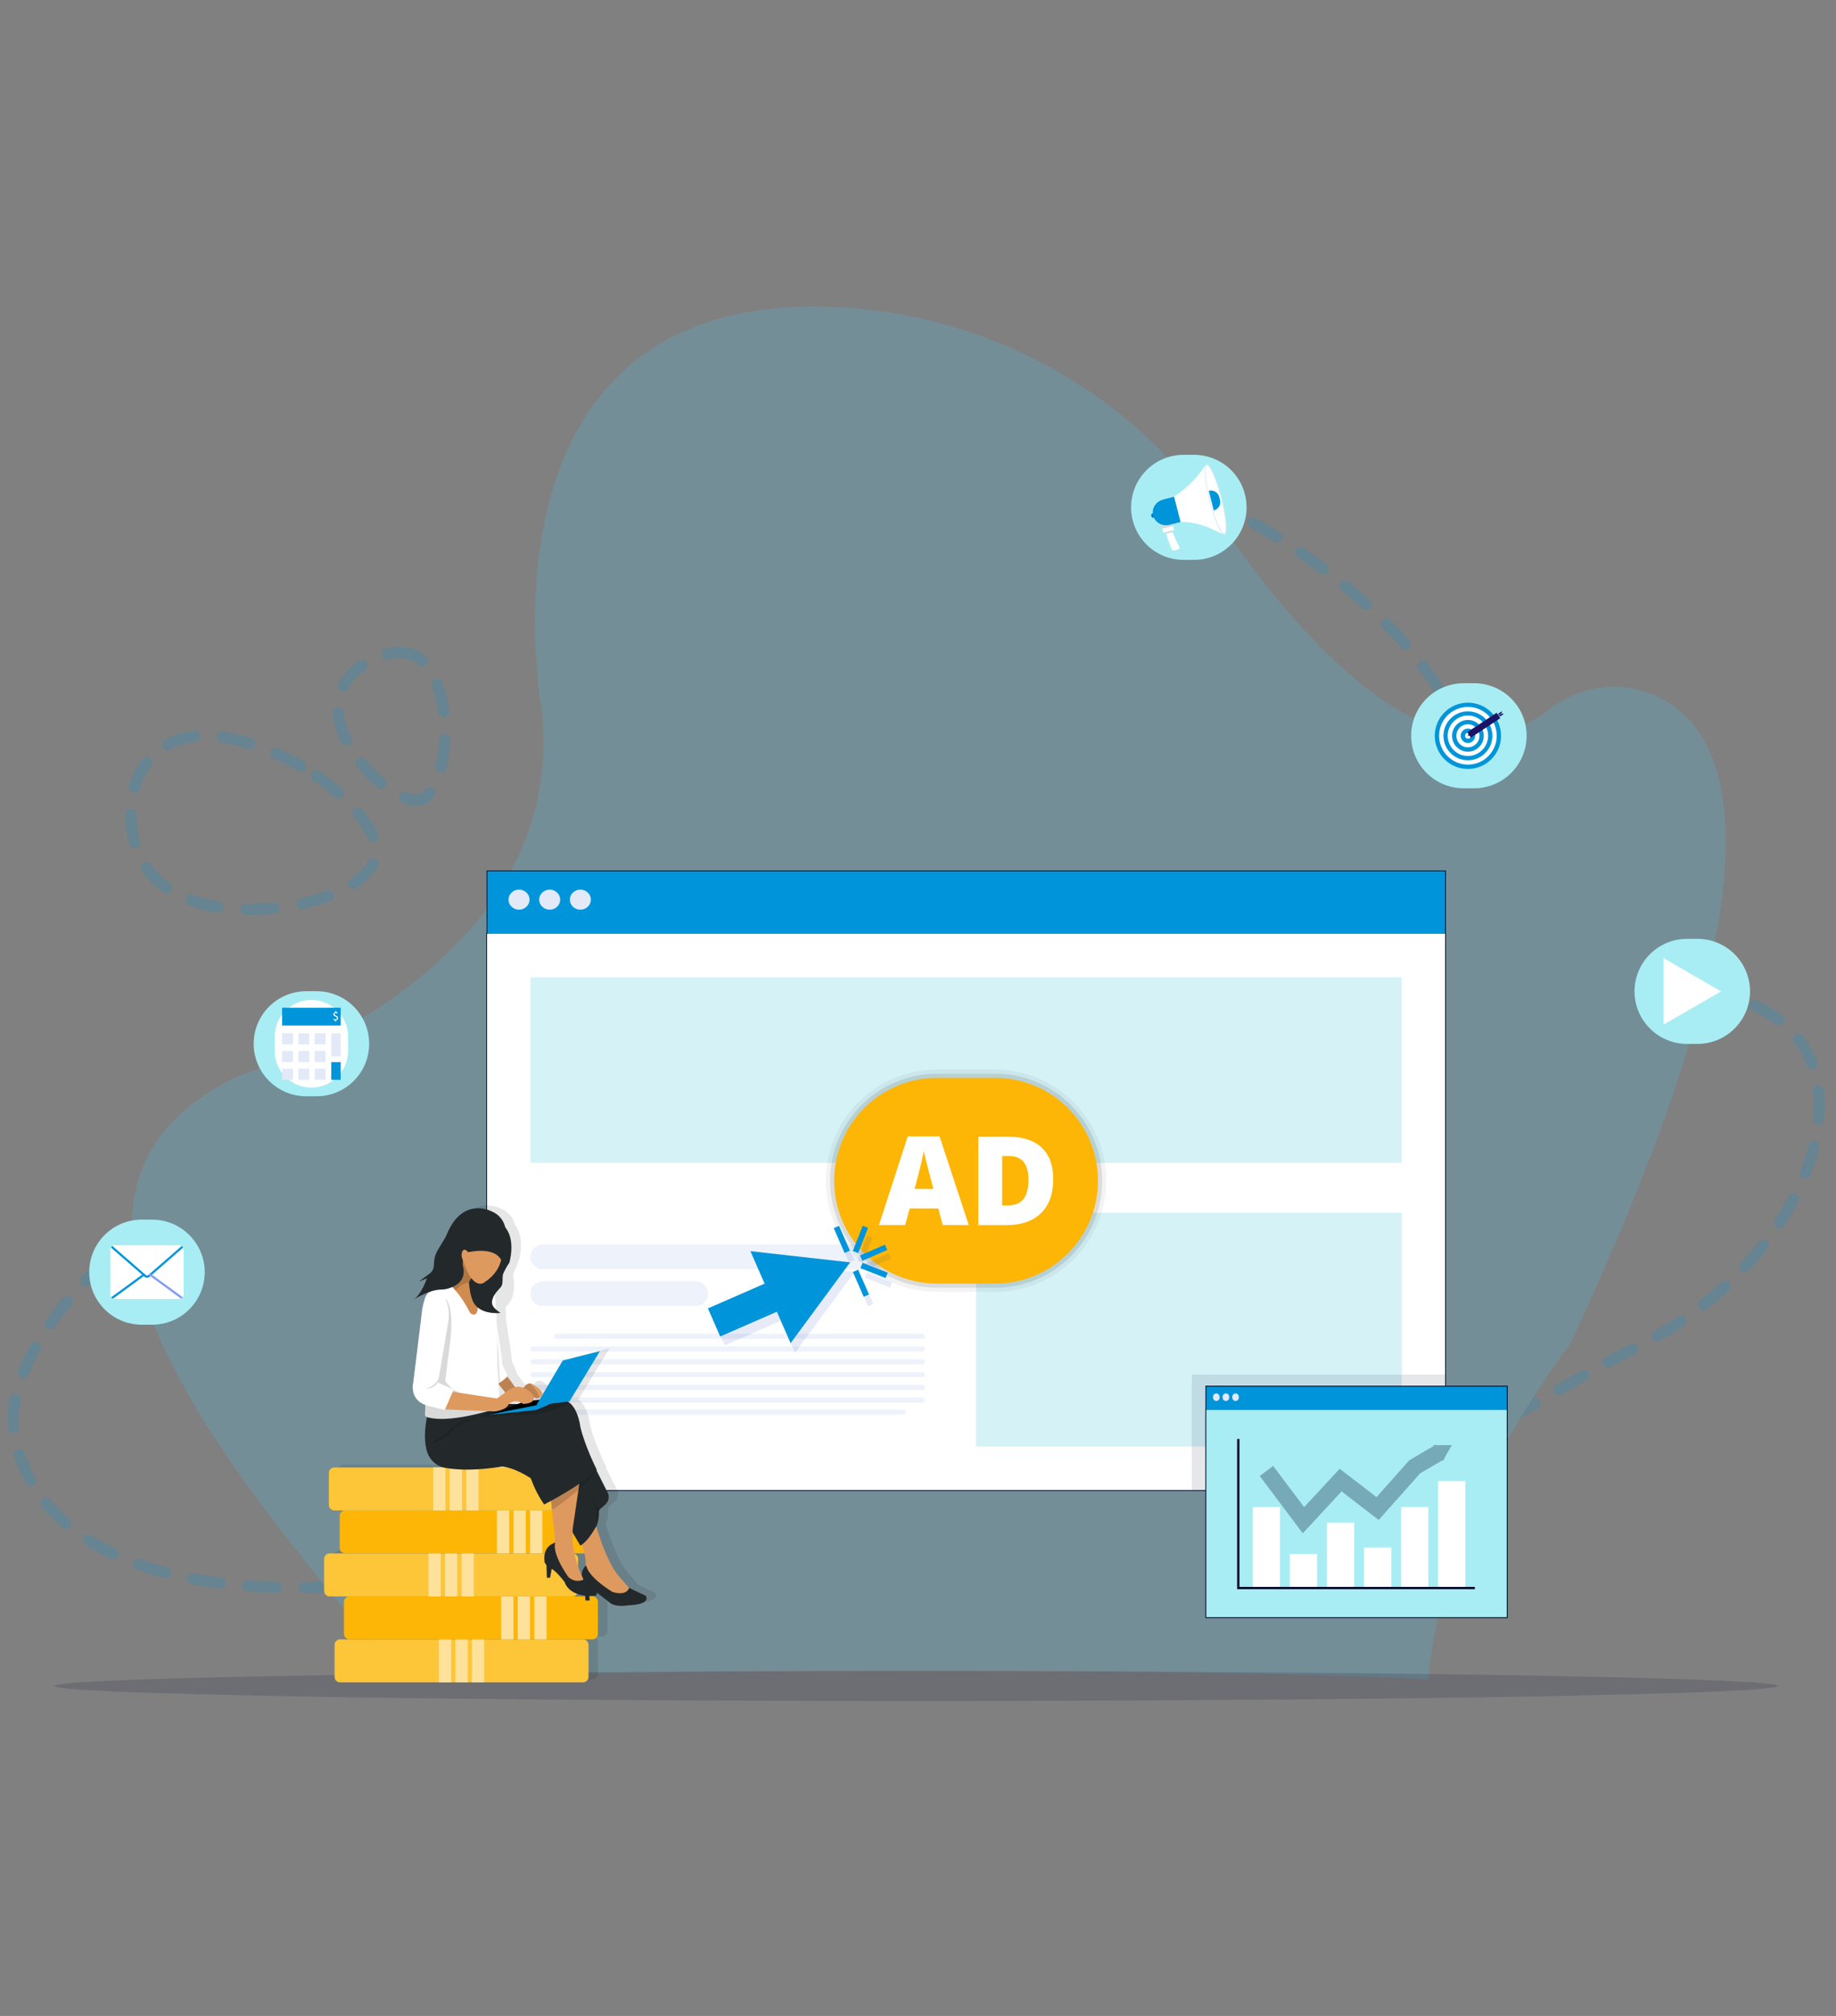<?xml version="1.0" encoding="utf-8"?>
<!-- Generator: Adobe Illustrator 26.4.1, SVG Export Plug-In . SVG Version: 6.00 Build 0)  -->
<svg version="1.1" xmlns="http://www.w3.org/2000/svg" xmlns:xlink="http://www.w3.org/1999/xlink" x="0px" y="0px"
	 viewBox="0 0 328 360" style="enable-background:new 0 0 328 360;" xml:space="preserve">
<rect x="0" y="0" width="328" height="360" fill="#808080" stroke="none"/>
<style type="text/css">
	.st0{opacity:0.2;}
	.st1{fill:none;stroke:#0095DA;stroke-width:2;stroke-linecap:round;stroke-miterlimit:10;stroke-dasharray:5,5,5,5,5,5;}
	.st2{fill:#46C8F5;}
	.st3{opacity:0.15;fill:#040C2B;}
	.st4{fill:#A8EDF4;}
	.st5{fill:#FFFFFF;}
	.st6{fill:#0095DA;}
	.st7{fill:#E3E9F7;}
	.st8{fill:#C5D9F6;}
	.st9{opacity:0.15;}
	.st10{fill:#829CF8;}
	.st11{fill:none;stroke:#1B1464;stroke-width:1.167;stroke-miterlimit:10;}
	.st12{fill:#1B1464;}
	.st13{fill:#040C2B;}
	.st14{fill:#D5F2F7;}
	.st15{fill:#EEF2FA;}
	.st16{opacity:0.05;}
	.st17{opacity:0.1;}
	.st18{fill:#FDB606;}
	.st19{fill:#0F31AC;}
	.st20{fill:#FDC538;}
	.st21{fill:#FEE29B;}
	.st22{fill:#DE995F;}
	.st23{fill:#23292A;}
	.st24{opacity:0.15;fill:#23292A;}
	.st25{fill:#758CFA;}
	.st26{fill:#D18B4F;}
	.st27{opacity:0.1;fill:#040C2B;}
	.st28{fill:none;stroke:#040C2B;stroke-width:0.414;stroke-miterlimit:10;}
	.st29{opacity:0.3;}
	.st30{fill:none;stroke:#040C2B;stroke-width:3;stroke-miterlimit:10;}
	.st31{fill:none;stroke:#0095DA;stroke-width:7;stroke-miterlimit:10;}
	.st32{fill:url(#SVGID_1_);}
</style>
<g id="Background">
	<g class="st0">
		<g>
			<path class="st1" d="M74.12,117.1c-4.07-1.91-10.81,1.2-12.95,5.75c-4.1,8.7,9.16,21.29,13.98,19.94
				C80.53,141.28,81.6,120.62,74.12,117.1z"/>
			<path class="st1" d="M53.75,136.8c-1.45-0.84-16.85-9.74-25.56-2.7c-6.12,4.95-6.18,15.52-1.58,21.47
				c9.1,11.77,37.33,6.49,40.26-1.93C68.85,147.97,59.59,140.18,53.75,136.8z"/>
			<path class="st1" d="M73.56,282.17c37.47-9.3,80.04-18.77,146.15-17.15c36.97,0.9,45.35-10.57,73.37-24.84
				c24.97-12.71,37.24-38,29.71-52.32c-7.61-14.47-30.77-8.71-49.74-30.24c-8.64-9.81-7.12-16.68-12.11-27.56
				c-15.8-34.44-75-61.35-104.2-47.11c-38.57,18.82-5.6,100.13-48.71,122.34c-27.27,14.05-47.88-12.92-74.81,7.67
				c-13.34,10.2-29.66,24.51-30.92,40.05C2.29,253.02,0.52,291.01,73.56,282.17z"/>
		</g>
		<path class="st2" d="M280.56,239.86c0,0-6.79,9-13.58,21.34c-6.12,11.13-10.77,26.14-11.8,38.66c-2.88-0.14-6.05-0.26-9.47-0.39
			c-20.27-0.72-49.54-1.17-82.08-1.17c-37,0-69.76,0.58-89.88,1.48c-0.69,0.03-1.37,0.06-2.03,0.09
			C46.59,268.74-4,214.48,42.56,192.16c0,0,3.41-1.04,8.53-3.27c16.19-7.06,49.45-26.07,45.75-61.92c0,0-1.26-6.69-1.26-15.99
			c0-21.76,6.89-57.83,52.88-56.18c27.85,1,53.5,15.17,69.01,37.86c15.21,22.25,39.53,49.63,59.34,34
			c4.57-3.61,10.62-4.95,16.26-3.36C307.32,127.3,323.52,148.03,280.56,239.86z"/>
	</g>
	<path class="st3" d="M317.55,301.08c0,1.47-68.91,2.67-153.91,2.67c-47.96,0-90.8-0.38-119.03-0.98
		c-6.5-0.14-12.23-0.29-17.06-0.44c-3.18-0.1-5.98-0.21-8.36-0.32c-6.12-0.29-9.46-0.6-9.46-0.92c0-0.41,5.42-0.8,15.11-1.15
		c3.97-0.14,8.64-0.28,13.96-0.41c27.95-0.67,73.46-1.11,124.85-1.11c45.2,0,85.85,0.34,114.01,0.88
		C302.44,299.76,317.55,300.39,317.55,301.08z"/>
</g>
<g id="Design">
	<g>
		<g>
			<path class="st4" d="M56.57,195.77H54.7c-5.18,0-9.38-4.2-9.38-9.38v0c0-5.18,4.2-9.38,9.38-9.38h1.87c5.18,0,9.38,4.2,9.38,9.38
				v0C65.95,191.57,61.75,195.77,56.57,195.77z"/>
			<g>
				<g>
					<path class="st5" d="M55.63,194.22L55.63,194.22c-3.62,0-6.55-2.93-6.55-6.55l0-2.55c0-3.62,2.93-6.55,6.55-6.55h0
						c3.62,0,6.55,2.93,6.55,6.55v2.55C62.18,191.29,59.25,194.22,55.63,194.22z"/>
					<rect x="50.4" y="179.96" class="st6" width="10.46" height="3.17"/>
					<rect x="56.22" y="187.67" class="st7" width="1.95" height="1.99"/>
					<rect x="53.31" y="187.67" class="st7" width="1.95" height="1.99"/>
					<rect x="50.4" y="187.67" class="st7" width="1.95" height="1.99"/>
					<rect x="56.22" y="184.51" class="st7" width="1.95" height="1.99"/>
					<rect x="53.31" y="184.51" class="st7" width="1.95" height="1.99"/>
					<rect x="50.4" y="184.51" class="st7" width="1.95" height="1.99"/>
					<rect x="56.22" y="190.84" class="st7" width="1.95" height="1.99"/>
					<rect x="53.31" y="190.84" class="st7" width="1.95" height="1.99"/>
					<rect x="50.4" y="190.84" class="st7" width="1.95" height="1.99"/>
					<rect x="59.18" y="184.51" class="st7" width="1.68" height="4.16"/>
					<rect x="59.18" y="189.67" class="st6" width="1.68" height="3.16"/>
					<g>
						<path class="st5" d="M59.89,182.45v-0.24c-0.13,0-0.27-0.04-0.35-0.1l0.06-0.16c0.08,0.06,0.2,0.1,0.33,0.1
							c0.16,0,0.27-0.1,0.27-0.23c0-0.13-0.09-0.21-0.26-0.28c-0.23-0.09-0.38-0.2-0.38-0.4c0-0.19,0.14-0.34,0.35-0.38v-0.24h0.14
							v0.23c0.14,0,0.23,0.04,0.3,0.08l-0.06,0.15c-0.05-0.03-0.14-0.08-0.29-0.08c-0.18,0-0.24,0.11-0.24,0.2
							c0,0.12,0.08,0.18,0.28,0.27c0.24,0.1,0.36,0.22,0.36,0.43c0,0.18-0.13,0.36-0.36,0.4v0.24H59.89z"/>
					</g>
				</g>
			</g>
		</g>
		<g>
			<path class="st4" d="M213.32,99.98h-1.87c-5.18,0-9.38-4.2-9.38-9.38v0c0-5.18,4.2-9.38,9.38-9.38h1.87
				c5.18,0,9.38,4.2,9.38,9.38v0C222.69,95.79,218.5,99.98,213.32,99.98z"/>
			<g>
				<path class="st7" d="M215.56,82.92c-0.6,0.15-0.37,3.09,0.52,6.56c0.89,3.47,2.1,6.15,2.7,6s0.37-3.09-0.52-6.56
					C217.37,85.46,216.16,82.77,215.56,82.92z M218.73,95.29c-0.17,0.04-0.54-0.34-1.08-1.53c-0.5-1.12-1.01-2.65-1.44-4.31
					c-0.43-1.66-0.71-3.25-0.81-4.47c-0.1-1.3,0.04-1.81,0.21-1.86s0.54,0.34,1.08,1.53c0.5,1.12,1.01,2.65,1.44,4.31
					c0.43,1.66,0.71,3.25,0.81,4.47C219.04,94.73,218.9,95.24,218.73,95.29z"/>
				<path class="st5" d="M218.73,95.29c-0.17,0.04-0.54-0.34-1.08-1.53c-0.5-1.12-1.01-2.65-1.44-4.31
					c-0.43-1.66-0.71-3.25-0.81-4.47c-0.1-1.3,0.04-1.81,0.21-1.86s0.54,0.34,1.08,1.53c0.5,1.12,1.01,2.65,1.44,4.31
					c0.43,1.66,0.71,3.25,0.81,4.47C219.04,94.73,218.9,95.24,218.73,95.29z"/>
				<g>
					<path class="st5" d="M216.09,89.52c-0.88-3.44-1.12-6.35-0.54-6.55l-0.02-0.07l-1.01,1.34c-1.39,1.85-3.09,3.41-5.02,4.6
						l-0.89,0.55c-1.24,1.16-0.67,3.35,0.97,3.77l1.31,0.02c1.94,0.02,3.86,0.47,5.66,1.31l1.89,0.89
						C217.8,94.76,216.83,92.41,216.09,89.52z"/>
					<polygon class="st8" points="218.77,95.52 218.77,95.52 218.77,95.52 					"/>
				</g>
				<path class="st5" d="M210.57,98.09l-0.91,0.23c-0.09,0.02-0.2-0.04-0.26-0.17c-0.19-0.37-0.59-1.25-1.06-2.83
					c-0.07-0.24-0.14-0.49-0.21-0.76l1.07-0.28c0,0,0.11,0.3,0.28,0.74c0.29,0.74,0.75,1.85,1.17,2.54
					C210.77,97.77,210.73,98.04,210.57,98.09z"/>
				<path class="st9" d="M209.48,95.04l-1.14,0.29c-0.07-0.24-0.14-0.49-0.21-0.76l1.07-0.28C209.2,94.29,209.31,94.6,209.48,95.04z
					"/>
				
					<rect x="207.57" y="93.31" transform="matrix(0.969 -0.248 0.248 0.969 -16.824 54.723)" class="st5" width="1.99" height="1.51"/>
				
					<rect x="207.48" y="93.33" transform="matrix(0.969 -0.248 0.248 0.969 -16.737 54.689)" class="st9" width="1.99" height="0.77"/>
				<path class="st6" d="M216.84,91.16L216.84,91.16l-0.9-3.52l0,0c0.83-0.21,1.67,0.29,1.88,1.12l0.13,0.52
					C218.17,90.1,217.67,90.95,216.84,91.16z"/>
				<path class="st6" d="M207.78,89.21c-1.17,0.3-1.93,1.36-1.84,2.48l-0.11,0.03c-0.07,0.02-0.12,0.07-0.15,0.15
					c-0.03,0.08-0.03,0.18,0,0.28c0.05,0.21,0.21,0.34,0.34,0.31l0.11-0.03c0.46,1.02,1.64,1.59,2.81,1.29l1.97-0.51l-1.16-4.51
					L207.78,89.21z"/>
				<path class="st9" d="M205.9,91.7l0.19,0.74l-0.08,0.02c-0.14,0.03-0.29-0.1-0.34-0.31c-0.03-0.1-0.02-0.2,0-0.28
					c0.03-0.08,0.08-0.14,0.15-0.15L205.9,91.7z"/>
			</g>
		</g>
		<g>
			<path class="st4" d="M27.19,236.56h-1.87c-5.18,0-9.38-4.2-9.38-9.38v0c0-5.18,4.2-9.38,9.38-9.38h1.87
				c5.18,0,9.38,4.2,9.38,9.38v0C36.57,232.36,32.37,236.56,27.19,236.56z"/>
			<g>
				<g>
					<g>
						<path class="st5" d="M32.8,223.14v8.08c0,0.16-0.05,0.32-0.14,0.44c-0.08,0.11-0.19,0.2-0.32,0.25
							c-0.09,0.04-0.19,0.06-0.29,0.06H20.46c-0.1,0-0.2-0.02-0.29-0.06c-0.13-0.05-0.24-0.14-0.32-0.25
							c-0.09-0.12-0.14-0.28-0.14-0.44v-8.08c0-0.13,0.03-0.24,0.09-0.35c0.06-0.12,0.15-0.22,0.26-0.29
							c0.12-0.07,0.25-0.12,0.4-0.12h11.59c0.15,0,0.28,0.04,0.4,0.12c0.11,0.07,0.2,0.17,0.26,0.29
							C32.77,222.9,32.8,223.02,32.8,223.14z"/>
					</g>
					<g>
						<path class="st6" d="M32.72,222.79l-5.56,4.84l-0.3,0.26l-0.12,0.11c-0.13,0.12-0.3,0.18-0.47,0.18
							c-0.17,0-0.34-0.06-0.47-0.18l-0.12-0.11l-0.3-0.26l-5.56-4.84c0.06-0.12,0.15-0.22,0.26-0.29l5.62,4.89l0.3,0.26l0.06,0.05
							c0.12,0.11,0.31,0.11,0.43,0l0.06-0.05l0.3-0.26l5.62-4.89C32.56,222.58,32.66,222.67,32.72,222.79z"/>
					</g>
					<g>
						<path class="st6" d="M25.99,227.66l-0.32,0.24l-5.49,4.02c-0.13-0.05-0.24-0.14-0.32-0.25l5.51-4.03l0.32-0.24L25.99,227.66z"
							/>
						<path class="st10" d="M32.66,231.66c-0.08,0.11-0.19,0.2-0.32,0.25l-5.49-4.02l-0.32-0.24l0.3-0.26l0.32,0.24L32.66,231.66z"
							/>
					</g>
				</g>
			</g>
		</g>
		<g>
			<path class="st4" d="M303.26,186.42h-1.87c-5.18,0-9.38-4.2-9.38-9.38v0c0-5.18,4.2-9.38,9.38-9.38h1.87
				c5.18,0,9.38,4.2,9.38,9.38v0C312.63,182.22,308.43,186.42,303.26,186.42z"/>
			<polygon class="st5" points="307.47,177.04 297.17,182.99 297.17,171.09 			"/>
		</g>
		<g>
			<path class="st4" d="M263.35,140.77h-1.87c-5.18,0-9.38-4.2-9.38-9.38v0c0-5.18,4.2-9.38,9.38-9.38h1.87
				c5.18,0,9.38,4.2,9.38,9.38v0C272.73,136.57,268.53,140.77,263.35,140.77z"/>
			<g>
				<g>
					<g>
						<circle class="st6" cx="262.24" cy="131.4" r="5.92"/>
						<path class="st5" d="M262.24,136.54c-1.38,0-2.67-0.54-3.64-1.51c-0.97-0.97-1.51-2.27-1.51-3.64c0-1.38,0.54-2.67,1.51-3.64
							c0.97-0.97,2.27-1.51,3.64-1.51s2.67,0.54,3.64,1.51c0.97,0.97,1.51,2.27,1.51,3.64c0,1.38-0.54,2.67-1.51,3.64
							C264.91,136.01,263.62,136.54,262.24,136.54z"/>
						<path class="st6" d="M262.24,135.77c-1.17,0-2.27-0.46-3.09-1.28c-0.83-0.83-1.28-1.93-1.28-3.09s0.46-2.27,1.28-3.09
							c0.83-0.83,1.93-1.28,3.09-1.28s2.27,0.46,3.09,1.28c0.83,0.83,1.28,1.93,1.28,3.09s-0.46,2.27-1.28,3.09
							C264.51,135.32,263.41,135.77,262.24,135.77z"/>
						<path class="st5" d="M262.24,135c-0.96,0-1.87-0.37-2.55-1.06s-1.06-1.59-1.06-2.55c0-0.96,0.37-1.87,1.06-2.55
							c0.68-0.68,1.59-1.06,2.55-1.06c0.96,0,1.87,0.37,2.55,1.06s1.06,1.59,1.06,2.55c0,0.96-0.37,1.87-1.06,2.55
							S263.21,135,262.24,135z"/>
						<path class="st6" d="M262.24,134.23c-0.76,0-1.47-0.29-2-0.83c-0.54-0.53-0.83-1.25-0.83-2c0-0.76,0.29-1.47,0.83-2
							c0.53-0.53,1.25-0.83,2-0.83c0.76,0,1.47,0.29,2,0.83s0.83,1.25,0.83,2c0,0.76-0.29,1.47-0.83,2
							C263.71,133.93,263,134.23,262.24,134.23z"/>
						<path class="st5" d="M262.24,133.46c-0.55,0-1.07-0.21-1.46-0.6c-0.39-0.39-0.6-0.91-0.6-1.46c0-0.55,0.21-1.07,0.6-1.46
							c0.39-0.39,0.91-0.6,1.46-0.6c0.55,0,1.07,0.21,1.46,0.6c0.39,0.39,0.6,0.91,0.6,1.46c0,0.55-0.21,1.07-0.6,1.46
							C263.31,133.24,262.79,133.46,262.24,133.46z"/>
						<path class="st6" d="M262.24,132.68c-0.34,0-0.67-0.13-0.91-0.38c-0.24-0.24-0.38-0.57-0.38-0.91c0-0.34,0.13-0.67,0.38-0.91
							c0.24-0.24,0.57-0.38,0.91-0.38s0.67,0.13,0.91,0.38c0.24,0.24,0.38,0.57,0.38,0.91c0,0.34-0.13,0.67-0.38,0.91
							C262.91,132.55,262.59,132.68,262.24,132.68z"/>
						<path class="st5" d="M262.24,131.91c-0.14,0-0.27-0.05-0.37-0.15c-0.1-0.1-0.15-0.23-0.15-0.37s0.05-0.27,0.15-0.37
							c0.1-0.1,0.23-0.15,0.37-0.15c0.14,0,0.27,0.05,0.37,0.15c0.1,0.1,0.15,0.23,0.15,0.37s-0.05,0.27-0.15,0.37
							C262.51,131.86,262.38,131.91,262.24,131.91z"/>
					</g>
				</g>
				<g>
					<g>
						<line class="st11" x1="262.46" y1="131.23" x2="267.7" y2="127.77"/>
						<g>
							<path class="st12" d="M262.49,131.21c0.03-0.12-0.04-0.3-0.1-0.4c-0.01,0.21-0.07,0.41-0.18,0.59c0.2-0.04,0.42,0,0.61,0.06
								C262.74,131.36,262.62,131.24,262.49,131.21z"/>
						</g>
						<g>
							<g>
								<polygon class="st12" points="268.05,127.91 268.03,127.91 267.68,127.84 268.3,127.43 268.67,127.5 								"/>
								<path class="st12" d="M268.34,127l-0.08,0.36l-0.62,0.41c0.04-0.11,0.07-0.23,0.08-0.36L268.34,127z"/>
							</g>
						</g>
					</g>
				</g>
			</g>
		</g>
	</g>
	<g>
		<g>
			<polygon class="st13" points="258.32,166.6 258.32,155.45 86.93,155.45 86.93,166.6 86.86,166.6 86.86,266.25 258.32,266.25 
				258.32,166.74 			"/>
		</g>
		<g>
			<rect x="87.01" y="166.74" class="st5" width="171.16" height="99.36"/>
			<rect x="87.07" y="155.59" class="st6" width="171.1" height="11.17"/>
			<g>
				<g>
					<g>
						<ellipse class="st7" cx="92.72" cy="160.66" rx="1.88" ry="1.79"/>
					</g>
				</g>
				<g>
					<g>
						<ellipse class="st7" cx="98.2" cy="160.66" rx="1.88" ry="1.79"/>
					</g>
				</g>
				<g>
					<g>
						<ellipse class="st7" cx="103.68" cy="160.66" rx="1.88" ry="1.79"/>
					</g>
				</g>
			</g>
			<g>
				<g>
					<g>
						<rect x="94.77" y="174.53" class="st14" width="155.63" height="33.13"/>
					</g>
				</g>
				<g>
					<g>
						<rect x="174.38" y="216.57" class="st14" width="76.04" height="41.75"/>
					</g>
				</g>
				<g>
					<g>
						<g>
							<path class="st15" d="M156.04,226.65H96.96c-1.21,0-2.2-0.98-2.2-2.2l0,0c0-1.21,0.98-2.2,2.2-2.2h59.07
								c1.21,0,2.2,0.98,2.2,2.2l0,0C158.24,225.66,157.25,226.65,156.04,226.65z"/>
						</g>
					</g>
					<g>
						<g>
							<g>
								<g>
									<path class="st15" d="M164.83,239.08H99.35c-0.21,0-0.39-0.17-0.39-0.39v-0.13c0-0.21,0.17-0.39,0.39-0.39h65.48
										c0.21,0,0.39,0.17,0.39,0.39v0.13C165.22,238.9,165.04,239.08,164.83,239.08z"/>
								</g>
							</g>
							<g>
								<g>
									<path class="st15" d="M164.83,241.36H95.16c-0.21,0-0.39-0.17-0.39-0.39v-0.13c0-0.21,0.17-0.39,0.39-0.39h69.67
										c0.21,0,0.39,0.17,0.39,0.39v0.13C165.22,241.18,165.04,241.36,164.83,241.36z"/>
								</g>
							</g>
							<g>
								<g>
									<path class="st15" d="M164.83,243.65H95.16c-0.21,0-0.39-0.17-0.39-0.39v-0.13c0-0.21,0.17-0.39,0.39-0.39h69.67
										c0.21,0,0.39,0.17,0.39,0.39v0.13C165.22,243.48,165.04,243.65,164.83,243.65z"/>
								</g>
							</g>
							<g>
								<g>
									<path class="st15" d="M164.83,245.93H95.16c-0.21,0-0.39-0.17-0.39-0.39v-0.13c0-0.21,0.17-0.39,0.39-0.39h69.67
										c0.21,0,0.39,0.17,0.39,0.39v0.13C165.22,245.76,165.04,245.93,164.83,245.93z"/>
								</g>
							</g>
							<g>
								<g>
									<path class="st15" d="M164.83,248.22H95.16c-0.21,0-0.39-0.17-0.39-0.39v-0.13c0-0.21,0.17-0.39,0.39-0.39h69.67
										c0.21,0,0.39,0.17,0.39,0.39v0.13C165.22,248.04,165.04,248.22,164.83,248.22z"/>
								</g>
							</g>
							<g>
								<g>
									<path class="st15" d="M164.83,250.5H95.16c-0.21,0-0.39-0.17-0.39-0.39v-0.13c0-0.21,0.17-0.39,0.39-0.39h69.67
										c0.21,0,0.39,0.17,0.39,0.39v0.13C165.22,250.32,165.04,250.5,164.83,250.5z"/>
								</g>
							</g>
							<g>
								<g>
									<path class="st15" d="M161.37,252.63H95.16c-0.21,0-0.39-0.17-0.39-0.39v-0.13c0-0.21,0.17-0.39,0.39-0.39h66.22
										c0.21,0,0.39,0.17,0.39,0.39v0.13C161.76,252.46,161.59,252.63,161.37,252.63z"/>
								</g>
							</g>
						</g>
					</g>
					<g>
						<g>
							<path class="st15" d="M124.3,233.21H96.96c-1.21,0-2.2-0.98-2.2-2.2l0,0c0-1.21,0.98-2.2,2.2-2.2h27.34
								c1.21,0,2.2,0.98,2.2,2.2l0,0C126.5,232.22,125.52,233.21,124.3,233.21z"/>
						</g>
					</g>
				</g>
			</g>
		</g>
		<g>
			<path class="st16" d="M147.56,210.85L147.56,210.85c0-10.96,8.88-19.84,19.84-19.84h10.38c10.96,0,19.84,8.88,19.84,19.84v0
				c0,10.96-8.88,19.84-19.84,19.84H167.4C156.44,230.69,147.56,221.81,147.56,210.85z"/>
			<path class="st17" d="M148.3,210.85L148.3,210.85c0-10.55,8.55-19.11,19.11-19.11h10.38c10.55,0,19.11,8.55,19.11,19.11v0
				c0,10.55-8.55,19.11-19.11,19.11H167.4C156.85,229.95,148.3,221.4,148.3,210.85z"/>
			<path class="st18" d="M177.78,229.22H167.4c-10.15,0-18.37-8.22-18.37-18.37v0c0-10.15,8.22-18.37,18.37-18.37h10.38
				c10.15,0,18.37,8.22,18.37,18.37v0C196.15,220.99,187.93,229.22,177.78,229.22z"/>
			<g>
				<path class="st5" d="M168.41,218.76l-0.78-2.96h-5.12l-0.8,2.96h-4.68l5.14-15.83h5.68l5.21,15.83H168.41z M166.75,212.32
					l-0.68-2.59c-0.16-0.58-0.35-1.32-0.58-2.23c-0.23-0.91-0.38-1.57-0.45-1.96c-0.06,0.37-0.19,0.97-0.38,1.81
					c-0.19,0.84-0.61,2.5-1.27,4.97H166.75z"/>
				<path class="st5" d="M188.16,210.55c0,2.63-0.72,4.66-2.17,6.08c-1.45,1.42-3.49,2.14-6.11,2.14h-5.1V203h5.46
					c2.53,0,4.48,0.65,5.86,1.94C187.47,206.23,188.16,208.1,188.16,210.55z M183.73,210.7c0-1.45-0.29-2.52-0.86-3.21
					c-0.57-0.7-1.44-1.05-2.6-1.05h-1.24v8.83h0.95c1.29,0,2.24-0.38,2.85-1.13C183.43,213.39,183.73,212.24,183.73,210.7z"/>
			</g>
		</g>
		<g>
			<g class="st17">
				<polygon class="st19" points="127.3,235.22 137.34,230.84 134.85,225.13 152.67,227.13 142.03,241.56 139.53,235.86 
					129.49,240.25 				"/>
				
					<rect x="154.48" y="224.76" transform="matrix(0.916 -0.4 0.4 0.916 -77.064 81.652)" class="st19" width="4.84" height="1.03"/>
				
					<rect x="150.79" y="220.64" transform="matrix(0.916 -0.4 0.4 0.916 -76.644 79.225)" class="st19" width="1.03" height="4.84"/>
				
					<rect x="154.21" y="228.47" transform="matrix(0.916 -0.4 0.4 0.916 -79.493 81.25)" class="st19" width="1.03" height="4.84"/>
				
					<rect x="152.11" y="222.52" transform="matrix(0.365 -0.931 0.931 0.365 -109.509 285.528)" class="st19" width="4.84" height="1.03"/>
				
					<rect x="156.43" y="226.12" transform="matrix(0.365 -0.931 0.931 0.365 -113.113 291.271)" class="st19" width="1.03" height="4.84"/>
			</g>
			<g>
				<g>
					<polygon class="st6" points="151.88,225.43 141.24,239.86 134.06,223.43 					"/>
					
						<rect x="131.85" y="225.35" transform="matrix(-0.4 -0.916 0.916 -0.4 -25.019 449.584)" class="st6" width="5.48" height="15.26"/>
				</g>
				<g>
					
						<rect x="155.6" y="221.16" transform="matrix(-0.4 -0.916 0.916 -0.4 13.73 456.139)" class="st6" width="1.03" height="4.84"/>
					<g>
						
							<rect x="150" y="218.94" transform="matrix(0.916 -0.4 0.4 0.916 -76.03 78.767)" class="st6" width="1.03" height="4.84"/>
						
							<rect x="153.42" y="226.77" transform="matrix(0.916 -0.4 0.4 0.916 -78.878 80.791)" class="st6" width="1.03" height="4.84"/>
					</g>
					<g>
						
							<rect x="153.23" y="218.91" transform="matrix(0.931 0.365 -0.365 0.931 91.365 -40.84)" class="st6" width="1.03" height="4.84"/>
						
							<rect x="155.64" y="224.42" transform="matrix(0.365 -0.931 0.931 0.365 -112.03 289.455)" class="st6" width="1.03" height="4.84"/>
					</g>
				</g>
			</g>
		</g>
		<path class="st17" d="M110.23,266.04l-1.91-3.79c0,0,0,0,0,0l-0.09-0.18c0.03-0.03,0.06-0.06,0.09-0.09c0,0-2.13-4.2-2.94-7.7
			c0,0-0.08-0.74-0.35-1.63c-0.09-0.29-0.2-0.6-0.34-0.91c-0.19-0.43-0.43-0.86-0.73-1.22c-0.14-0.17-0.3-0.33-0.48-0.47
			c-0.11-0.09-0.23-0.17-0.35-0.24l0.31-0.04l0.1-0.16l0.83-1.37l0.55-0.91l0.83-1.37l0.55-0.91l0.83-1.37l0.55-0.91l0.84-1.38
			l0.35-0.58l-2.34,0.58l-4.29,1.07l-0.18,0.31l-0.54,0.91l-0.81,1.37l-0.54,0.91l-0.81,1.37l-0.54,0.91l-0.73,1.23l-1.11,0.11
			c0.1-0.14,0.15-0.32,0.13-0.54l0.42,0.18c0.21,0.01,0.37-0.03,0.51-0.08c0.53-0.23,0.57-0.84,0.57-0.84
			c-0.01-0.02-0.01-0.04-0.02-0.06c-0.14-0.33-0.48-0.65-0.8-0.91c-0.38-0.3-0.73-0.51-0.73-0.51c-0.25-0.2-0.48-0.28-0.69-0.27
			c-0.58,0-0.97,0.61-0.97,0.61c-0.06,0.06-0.13,0.11-0.19,0.16c-0.44-0.17-0.94-0.24-1.48-0.12l-0.14-0.19l-1.22-1.67
			c-0.17-0.74-0.91-2.17-0.91-2.17c-0.12-1.59-0.51-4.05-0.85-6.03c-0.06-0.34-0.11-0.66-0.17-0.96c-0.02-0.55-0.04-1.06-0.06-1.53
			c-0.02-0.47-0.04-0.9-0.07-1.29c0,0,0,0,0,0c1.79-1.36,1.59-4.06,1.41-5.18c-0.06-0.35-0.01-0.71,0.13-1.03
			c0.46-1.07,0.86-2.14,0.86-2.14c0.48-1.88,0.43-3.31,0.18-4.36c-0.22-0.89-0.58-1.51-0.9-1.92c-0.3-1.24-1.07-2.37-2.66-2.97
			c0,0-0.97-0.49-2.3-0.47v50.85h23.25C110.25,266.08,110.24,266.06,110.23,266.04z M91.97,248.16l-1.11,0.79l-0.14-2.36
			L91.97,248.16z M90.32,261.54c0.35-0.05,0.71-0.1,1.08-0.16c0,0,0.33,0.01,0.94,0.16H90.32z M92.59,250.19
			c0,0,0.93-0.86,2.17-0.24c0.02,0.01,0.03,0.02,0.05,0.03L94.77,250l-0.68,0.25C93.58,250.23,93.08,250.21,92.59,250.19z"/>
		<path class="st17" d="M117.04,284.44l-2.98-1.41l-1.78-2.04c-1.8-2.01-3.31-6.36-4.1-8.93c0.04-0.07,0.08-0.15,0.12-0.22
			c0,0,0.12-0.25,0.22-0.71c0.01-0.02,0.01-0.05,0.02-0.07c0.06-0.3,0.12-0.69,0.13-1.13c0-0.14,0-0.28,0-0.43c0-0.03,0-0.07,0-0.1
			c0.01-0.11,0.05-0.2,0.11-0.29c0.01-0.01,0.02-0.03,0.03-0.04c0.02-0.03,0.05-0.05,0.07-0.08l0.96-0.83
			c0.57-0.49,0.74-1.35,0.42-2.05H87.01v-50.85c-1.7,0.03-3.97,0.91-5.52,4.75c-0.07,0.17-0.15,0.34-0.25,0.49l-1.35,2.25
			c-0.37,0.62-0.59,1.32-0.65,2.06l-0.06,0.82c-0.04,0.5-0.28,0.95-0.66,1.24l-2.01,1.5l1.45-0.59c0,0-0.95,2.85-2.4,3.82
			c0.3-0.19,1.5-0.93,2.87-1.4c-0.02,0.06-0.03,0.09-0.03,0.09s-0.69-0.2-1.29,3.02l-0.93,7.65l-0.66,5.36c0,0-0.04,0.14-0.07,0.38
			c-0.05,0.34-0.07,0.88,0.07,1.46c0.21,0.83,0.77,1.75,2.14,2.26l-0.06,1.59l-0.01,0.4c0.06,0.02,0.11,0.05,0.17,0.07
			c0.03,0.01,0.07,0.02,0.1,0.03c0.02,0.01,0.04,0.01,0.06,0.02c0.01,0,0.02,0.01,0.03,0.01c-0.29,1.39-0.62,3.74-0.1,5.86
			c0.39,1.58,1.54,2.79,3,3.16H61.43c-0.54,0-0.98,0.44-0.98,0.98v5.71c0,0.54,0.44,0.98,0.98,0.98h1.94
			c-0.54,0-0.98,0.44-0.98,0.98v5.71c0,0.54,0.44,0.98,0.98,0.98h-2.78c-0.54,0-0.98,0.44-0.98,0.98v5.71
			c0,0.54,0.44,0.98,0.98,0.98h3.54c-0.54,0-0.98,0.44-0.98,0.98v5.71c0,0.54,0.44,0.98,0.98,0.98h-1.69
			c-0.54,0-0.98,0.44-0.98,0.98v5.71c0,0.54,0.44,0.98,0.98,0.98h43.41c0.54,0,0.98-0.44,0.98-0.98v-5.71
			c0-0.54-0.44-0.98-0.98-0.98h1.69c0.54,0,0.98-0.44,0.98-0.98v-5.71c0-0.54-0.44-0.98-0.98-0.98h-0.56l-0.01-0.1
			c0.36,0,0.75-0.01,1.17-0.05c0,0,0.18-0.19,0.17-0.52l0.24,0.18l1.99,1.55c0,0,0.81,0.96,3.45,0.51
			C114,286.14,117.99,286.1,117.04,284.44z M104,284.57c0.35,0,0.65-0.18,0.82-0.45c0.39,0.14,0.85,0.24,1.39,0.3l0.01,0.15H104z
			 M106.32,279.09c-0.17,0.15-0.53,0.54-0.66,1.27c-0.03,0.16-0.04,0.33-0.03,0.52c-0.21-0.46-0.43-1.01-0.64-1.61v-1.4
			c0-0.43-0.28-0.8-0.66-0.93c0-0.02-0.01-0.04-0.01-0.05h1.81C106.33,277.87,106.36,278.58,106.32,279.09z"/>
		<g>
			<g>
				<path class="st20" d="M59.77,293.74v5.71c0,0.54,0.44,0.98,0.98,0.98h43.41c0.54,0,0.98-0.44,0.98-0.98v-5.71
					c0-0.54-0.44-0.98-0.98-0.98H60.75C60.21,292.76,59.77,293.2,59.77,293.74z"/>
				<rect x="81.36" y="292.76" class="st21" width="2.19" height="7.68"/>
				<rect x="84.31" y="292.76" class="st21" width="2.19" height="7.68"/>
				<rect x="78.41" y="292.76" class="st21" width="2.19" height="7.68"/>
			</g>
			<g>
				<path class="st18" d="M61.45,286.06v5.71c0,0.54,0.44,0.98,0.98,0.98h43.41c0.54,0,0.98-0.44,0.98-0.98v-5.71
					c0-0.54-0.44-0.98-0.98-0.98H62.44C61.89,285.08,61.45,285.52,61.45,286.06z"/>
				<g>
					<rect x="92.49" y="285.08" class="st21" width="2.19" height="7.68"/>
					<rect x="95.45" y="285.08" class="st21" width="2.19" height="7.68"/>
					<rect x="89.54" y="285.08" class="st21" width="2.19" height="7.68"/>
				</g>
			</g>
			<g>
				<path class="st20" d="M57.91,278.39v5.71c0,0.54,0.44,0.98,0.98,0.98h43.41c0.54,0,0.98-0.44,0.98-0.98v-5.71
					c0-0.54-0.44-0.98-0.98-0.98H58.89C58.35,277.4,57.91,277.85,57.91,278.39z"/>
				<rect x="79.5" y="277.4" class="st21" width="2.19" height="7.68"/>
				<rect x="82.46" y="277.4" class="st21" width="2.19" height="7.68"/>
				<rect x="76.55" y="277.4" class="st21" width="2.19" height="7.68"/>
			</g>
			<g>
				<path class="st18" d="M60.69,270.71v5.71c0,0.54,0.44,0.98,0.98,0.98h43.41c0.54,0,0.98-0.44,0.98-0.98v-5.71
					c0-0.54-0.44-0.98-0.98-0.98H61.68C61.13,269.73,60.69,270.17,60.69,270.71z"/>
				<g>
					<rect x="91.73" y="269.73" class="st21" width="2.19" height="7.68"/>
					<rect x="94.69" y="269.73" class="st21" width="2.19" height="7.68"/>
					<rect x="88.78" y="269.73" class="st21" width="2.19" height="7.68"/>
				</g>
			</g>
			<g>
				<path class="st20" d="M58.75,263.04v5.71c0,0.54,0.44,0.98,0.98,0.98h43.41c0.54,0,0.98-0.44,0.98-0.98v-5.71
					c0-0.54-0.44-0.98-0.98-0.98H59.74C59.19,262.05,58.75,262.49,58.75,263.04z"/>
				<rect x="80.35" y="262.05" class="st21" width="2.19" height="7.68"/>
				<rect x="83.3" y="262.05" class="st21" width="2.19" height="7.68"/>
				<rect x="77.39" y="262.05" class="st21" width="2.19" height="7.68"/>
			</g>
		</g>
		<g>
			<path class="st22" d="M96.9,248.79c0,0-0.04,0.61-0.57,0.84c-0.14,0.06-0.3,0.09-0.51,0.08l-1.29-0.55l-3.55,0.41l-2.61-3.29
				l-0.4-0.5l2.4-0.33l0.16,0.22l1.34,1.84l0.19,0.26c0,0,0.85,0.63,1.62-0.11c0,0,0.39-0.6,0.97-0.61c0.21,0,0.44,0.07,0.69,0.27
				C95.34,247.32,96.63,248.05,96.9,248.79z"/>
			<path class="st9" d="M96.33,249.63c-0.14,0.06-0.3,0.09-0.51,0.08l-1.29-0.55l-3.55,0.41l-2.61-3.29l1.61-0.27l0.55-0.34
				l1.34,1.84l0.19,0.26c0,0,0.85,0.63,1.62-0.11c0,0,0.39-0.6,0.97-0.61C95.24,247.56,96.1,248.5,96.33,249.63z"/>
			<path class="st22" d="M105.93,270.57c0,0,2.03,8,4.67,10.95l3.11,3.57l-4.3,0.55l-5.06-4.99c0,0,0.98-1.33-0.68-5.64
				L105.93,270.57z"/>
			<path class="st23" d="M112.31,286.66c-2.64,0.44-3.45-0.52-3.45-0.52l-1.99-1.55l-1.7-1.32l0.17,2.54h-0.74l-0.24-2.84
				c-0.42-0.88-0.48-1.57-0.39-2.09c0.17-0.95,0.75-1.34,0.75-1.34c0.44,2.25,4.72,4.76,4.72,4.76c2.64,0.77,2.94-0.74,2.94-0.74
				l2.98,1.41C116.3,286.62,112.31,286.66,112.31,286.66z"/>
			<path class="st24" d="M106.87,284.59l-1.7-1.32l0.17,2.54h-0.74l-0.24-2.84c-0.42-0.88-0.48-1.57-0.39-2.09l0.46,1.04
				C104.43,281.92,107.02,283.03,106.87,284.59z"/>
			<path class="st23" d="M108.15,268.67l-0.96,0.83c-0.03,0.02-0.05,0.05-0.07,0.08c-0.09,0.12-0.15,0.27-0.14,0.43
				c0.03,0.68-0.05,1.24-0.14,1.64c-0.1,0.45-0.22,0.71-0.22,0.71c-0.04,0.08-0.08,0.15-0.12,0.23c-1.11,2.03-2.07,2.9-2.53,3.24
				c-0.19,0.14-0.29,0.18-0.29,0.18l-1.4-2.36l-2.74-4.6l-0.73-1.23l-0.48-0.8l-0.37-0.63c-0.2-0.18-0.4-0.35-0.6-0.52
				c-0.72-0.6-1.4-1.11-2.03-1.55c-0.18-0.12-0.35-0.23-0.51-0.34c-0.27-0.17-0.52-0.33-0.77-0.47c-0.97-0.56-1.8-0.93-2.46-1.17
				c-1.2-0.43-1.87-0.45-1.87-0.45c-0.95,0.15-1.84,0.27-2.66,0.35c-1.53,0.16-2.84,0.21-3.97,0.2c-1.61-0.02-2.83-0.17-3.71-0.35
				c-1.54-0.31-2.79-1.55-3.19-3.21c-0.52-2.12-0.19-4.47,0.1-5.86c0.09-0.41,0.17-0.74,0.23-0.96c0.05-0.18,0.08-0.28,0.08-0.28
				l3.59,0.55l2.8,0.32l0.01,0l0.94,0.11l2,0.23l0.43,0.05l6.93,0.78l9.38,1.06l2.82,5.59l0.76,1.51l0.03,0.06l0.26,0.52l0.09,0.18
				c0,0,0,0,0,0l1.91,3.79C108.9,267.27,108.74,268.16,108.15,268.67z"/>
			<path class="st22" d="M104.83,283.15h-3.08l-3.48-5.79l0.88-2.47l-0.54-5.23l-0.27-2.65l-0.07-0.66l5.41-2.58l-0.34,2.3
				l-0.98,6.62c-0.04,0.32-0.07,0.64-0.08,0.96C102.05,278.66,104.83,283.15,104.83,283.15z"/>
			<path class="st23" d="M99.18,275.49c0,0-2.33,0.48-1.89,3.5l0.34,0.55l0.07,2.21h0.58l0.27-1.58c0,0,0.78,0.33,2.33,2.36
				c0,0,0.68,2.87,5.58,2.4c0,0,1.09-1.15-2.21-2.86c0,0-1.27,0.76-2.69-0.42C101.55,281.64,98.61,277.63,99.18,275.49z"/>
			<path class="st9" d="M106.24,261.99l-0.01,0.98c0,0-1.26,1.71-2.89,3.09c-1.18,1-2.56,2.11-3.8,2.97
				c-0.32,0.23-0.64,0.44-0.93,0.62l-0.27-2.65l-0.37-0.63c-0.2-0.18-0.4-0.35-0.6-0.52l8.12-5.39L106.24,261.99z"/>
			<path class="st24" d="M95.33,264.32c-0.45-0.31-0.88-0.58-1.28-0.81c-1.45-3.18-1.87-7.96-1.87-7.96l-9.21-2.89l10.31,1.17
				l0.86,1.06L95.33,264.32z"/>
			<path class="st9" d="M85.36,253.41c0,0-3.7,0.48-5.15,2.84c0,0-1.69,1.25-3.48,1.62l3.04-1.95
				C79.77,255.92,81.85,253,85.36,253.41z"/>
			<path class="st24" d="M92.52,259.09c-0.01,0.01-0.2,0.16-0.55,0.4c-0.82,0.57-2.51,1.66-4.92,2.75c-1.53,0.16-2.84,0.21-3.97,0.2
				c0,0,4.11-0.9,8.31-2.82C91.76,259.46,92.14,259.28,92.52,259.09z"/>
			<path class="st23" d="M106.62,262.48c-2.5,2.65-9.4,6.19-9.4,6.19c-4.16-5.9-4.03-13.75-4.03-13.75l-12.06-2.67l3.64-2.05
				c0,0,1.82,0.23,4.23,0.39c3.35,0.23,7.83,0.34,10.11-0.43c0.06-0.02,0.12-0.04,0.18-0.06c1.06-0.31,1.87-0.07,2.48,0.43
				c1.58,1.27,1.9,4.24,1.9,4.24C104.49,258.28,106.62,262.48,106.62,262.48z"/>
			<path class="st25" d="M106.64,274.03l0.07-0.22C106.68,273.94,106.65,274.01,106.64,274.03z"/>
			<path class="st9" d="M106.98,270.01c0.03,0.68-0.05,1.24-0.14,1.64c-0.1-1.04-0.4-2.43-1.15-4.17l1.43,2.1
				C107.03,269.7,106.97,269.85,106.98,270.01z"/>
			<path class="st9" d="M101.78,250.54c-1.55,0.76-4.39,2-6.44,1.97l-9.52,0.56L89,250.6c3.35,0.23,7.83,0.34,10.11-0.43
				c0.06-0.02,0.12-0.04,0.18-0.06C100.35,249.81,101.16,250.04,101.78,250.54z"/>
			<g>
				<polygon points="93.91,250.21 101.18,249.47 95.56,251.39 87.11,252.68 				"/>
				<polygon class="st6" points="100.54,242.95 107.17,241.29 101.74,250.26 95.8,250.95 				"/>
				<polygon class="st6" points="87.11,252.68 95.8,251.79 101.18,249.47 95.8,250.95 				"/>
			</g>
			<polygon class="st26" points="86.77,233.92 84.67,235.95 80.6,231.37 79.19,229.79 82.3,222.68 84.7,221.83 85.86,228.6 			"/>
			<path class="st9" d="M85.86,228.6l-1.34,0.66c0,0-1.69-0.96-3.38,1.62c-0.13,0.2-0.31,0.36-0.54,0.49l-1.41-1.58l3.11-7.11
				l2.4-0.85L85.86,228.6z"/>
			<path class="st5" d="M90.65,245.82c0,0-0.66,0.6-1.27,1.03c-0.4,0.28-0.78,0.49-0.94,0.42c-0.14-0.06,0.15-2.62-0.05-4.33
				c-0.39-3.27-0.78-7.96-0.78-7.96l0.71-0.55c0,0,0.27,1.39,0.57,3.18c0.08,0.49,0.17,1.01,0.26,1.55c0.26,1.61,0.5,3.29,0.59,4.49
				C89.74,243.65,90.48,245.09,90.65,245.82z"/>
			<path class="st17" d="M89.38,246.86c-0.4,0.28-0.78,0.49-0.94,0.42c-0.14-0.06,0.15-2.62-0.05-4.33
				c-0.39-3.27-0.78-7.96-0.78-7.96l0.71-0.55c0,0-0.26,0.23,0.04,2.02c0.08,0.49,0.28,1.01,0.37,1.55
				c0.15,1.84,0.44,3.79,0.43,5.36l0.14,2.28l0.03,0.42l0.01,0.11L89.38,246.86z"/>
			<path class="st5" d="M89.29,251.41c0,0-0.06,0.01-1.63,0.45c-0.13,0.04-0.27,0.08-0.41,0.12c-0.04,0.01-0.07,0.02-0.11,0.03
				c-0.96,0.26-2.06,0.54-3.21,0.77c-0.08,0.02-0.16,0.03-0.24,0.05c-0.04,0.01-0.09,0.02-0.13,0.03c-2.52,0.49-5.2,0.76-7.05,0.26
				c-0.08-0.02-0.16-0.04-0.23-0.07c-0.01,0-0.02-0.01-0.04-0.01c-0.19-0.06-0.32-0.25-0.31-0.45l0-0.06l0.06-1.59l0.11-2.9l0-0.02
				l0.1-2.76v0l0.47-12.73l0.06-1.72c0,0,0.01-0.03,0.03-0.09v0c0.17-0.41,0.99-2.13,2.89-1.94c0.02,0,0.04,0,0.05,0.01
				c0,0,0.44,0.33,1.09,1.01c0.19,0.2,0.41,0.44,0.63,0.7c0.75,0.88,1.63,2.12,2.43,3.72c0.11,0.23,0.31,0.42,0.55,0.5
				c0.34,0.12,0.79,0.06,0.95-0.93v-3.83h2.81c0,0,0.26,0.82,0.45,3.89c0.05,0.79,0.09,1.72,0.13,2.82c0.02,0.67,0.04,1.4,0.05,2.19
				c0.02,1.31,0.03,2.8,0.02,4.51l0.14,2.28l0.03,0.42l0.01,0.11l0.06,0.93l0.14,2.36l0.07,1.15L89.29,251.41z"/>
			<path class="st9" d="M87.66,251.86c-0.13,0.04-0.27,0.08-0.41,0.12c-0.04,0.01-0.07,0.02-0.11,0.03
				c-0.96,0.26-2.06,0.54-3.21,0.77c-0.08,0.02-0.16,0.03-0.24,0.05c-0.04,0.01-0.09,0.02-0.13,0.03c-2.52,0.49-5.2,0.76-7.05,0.26
				c-0.08-0.02-0.16-0.04-0.23-0.07c-0.01,0-0.02-0.01-0.03-0.01c0,0,0,0,0,0c-0.19-0.06-0.32-0.25-0.31-0.45l0-0.06l0.05-1.34
				l0.01-0.25l0.11-2.9l0-0.02l0.1-2.76v0l0.47-12.73l2.85-0.64c0,0,0,0,0,0h0c0.04,0.03,1.66,1.07,0.9,7.69l-0.88,6.89
				c0,0,0.1,0.7,1.52,1.7l0.99,0.56l2.71,1.52l2.75,1.55L87.66,251.86z"/>
			<path class="st22" d="M78.94,251.67l9.41,0.38c0,0,2.11-0.18,2.54-1.34c0,0,1.13-1.05,2.57,0c0,0,2.39,0.02,1.85-1.49
				c0,0-2.16-2.95-4.67-0.81l-1.86,1.33l-8.96-1.36L78.94,251.67z"/>
			<path class="st5" d="M81.05,248.15l-0.17,0.38l-1.38,3.16l-0.04,0.1l-0.52-0.13l-2.22-0.54c-0.07-0.02-0.15-0.03-0.22-0.05
				c-0.19-0.05-0.36-0.1-0.52-0.17c-1.37-0.51-1.93-1.43-2.14-2.26c-0.14-0.58-0.12-1.11-0.07-1.46c0.03-0.23,0.07-0.38,0.07-0.38
				l0.66-5.36l0.93-7.65c0.59-3.22,1.29-3.02,1.29-3.02c1.42-0.59,2.28,0.1,2.79,1.08c0,0,0,0,0,0h0c0.14,0.26,0.25,0.53,0.34,0.81
				c0.35,1.06,0.42,2.22,0.24,3.33l-1.71,10.13l-0.09,0.5c0,0,0,0,0,0l-0.05,0.28L81.05,248.15z"/>
			<path class="st23" d="M91,225.48c0,0-0.61,0.85-1.08,1.92c-0.29,0.66,0.07,1.84-0.44,2.43c-0.76,0.87-1.1,1.18-1.4,1.91
				c-0.47,1.17-0.07,1.77,1.33,2.72c0,0-3.99,0.52-5.04-2.36c-0.26-0.72-0.47-1.66-0.57-2.87c0,0,0,0,0-0.01
				c-0.02-0.21,0.04-0.42,0.16-0.59l0.26-0.39l2.29-4.08l3.14-5.59c0,0,1.08,0.69,1.53,2.53C91.43,222.17,91.48,223.6,91,225.48z"/>
			<path class="st22" d="M86.33,229.13c0,0-2.03,1.22-3.59-4.13h-2.6l1.79-5.45l6.05-0.96C87.99,218.59,92.69,225.19,86.33,229.13z"
				/>
			<path class="st23" d="M87.61,216.23c0,0-5.05-2.56-7.82,4.28c-0.07,0.17-0.15,0.34-0.24,0.49l-1.35,2.25
				c-0.37,0.62-0.59,1.32-0.65,2.06l-0.06,0.82c-0.04,0.5-0.28,0.95-0.66,1.24l-2.01,1.5l1.45-0.59c0,0-0.98,2.95-2.47,3.87
				c0,0,2.74-1.82,4.95-1.86c0.45-0.01,0.89-0.06,1.32-0.19c1.24-0.36,3.37-1.33,2.61-4.11c0,0-0.29-1.4,0.92-2.36
				c0,0,4.6-1.13,5.9,1.33C89.52,224.97,92.55,218.11,87.61,216.23z"/>
			<path d="M87.62,253.63"/>
			<path class="st9" d="M78.39,246.11c0,0-0.5,1.39-2.4,1.91C75.99,248.02,78.28,248.03,78.39,246.11z"/>
			<path class="st22" d="M82.84,225.33c0,0-0.46-0.74-0.37-1.4c0.07-0.52,0.4-1.26,1.18-0.29v1.1L82.84,225.33z"/>
		</g>
		<polygon class="st27" points="258.15,247.56 258.15,245.47 212.93,245.47 212.93,247.56 212.91,247.56 212.91,266.12 
			258.15,266.12 258.15,247.56 		"/>
		<polygon class="st13" points="269.36,251.61 269.36,247.46 215.36,247.46 215.36,251.61 215.34,251.61 215.34,288.95 
			269.36,288.95 269.36,251.78 		"/>
		<g>
			<rect x="215.5" y="251.78" class="st4" width="53.69" height="37.01"/>
			<rect x="215.52" y="247.62" class="st6" width="53.67" height="4.16"/>
			<g>
				<g>
					<g>
						<ellipse class="st7" cx="217.29" cy="249.51" rx="0.59" ry="0.67"/>
					</g>
				</g>
				<g>
					<g>
						<ellipse class="st7" cx="219.01" cy="249.51" rx="0.59" ry="0.67"/>
					</g>
				</g>
				<g>
					<g>
						<ellipse class="st7" cx="220.73" cy="249.51" rx="0.59" ry="0.67"/>
					</g>
				</g>
			</g>
			<g>
				<rect x="250.31" y="269.12" class="st5" width="4.86" height="14.48"/>
				<rect x="256.92" y="264.48" class="st5" width="4.86" height="19.13"/>
				<rect x="243.69" y="276.35" class="st5" width="4.86" height="7.25"/>
				<rect x="237.06" y="271.94" class="st5" width="4.86" height="11.67"/>
				<rect x="230.44" y="277.5" class="st5" width="4.86" height="6.11"/>
				<rect x="223.81" y="269.12" class="st5" width="4.86" height="14.48"/>
				<polyline class="st28" points="221.22,256.96 221.22,283.59 263.48,283.59 				"/>
				<g class="st29">
					<g>
						<polyline class="st30" points="226.25,262.68 232.86,271.48 239.5,264.31 246.11,269.39 252.75,261.93 257.31,259.26 						
							"/>
						<g>
							<polygon class="st13" points="257.73,260.93 259.36,258.07 256.06,258.08 							"/>
						</g>
					</g>
				</g>
			</g>
		</g>
	</g>
	<rect x="3886.51" y="-665.68" class="st6" width="1662.09" height="580.7"/>
	<rect x="3493.98" y="236.15" class="st31" width="1662.09" height="580.7"/>
	<rect x="3886.51" y="1013.89" class="st2" width="1921.31" height="643.24"/>
	<linearGradient id="SVGID_1_" gradientUnits="userSpaceOnUse" x1="3235.016" y1="-1545.072" x2="4449.693" y2="-1545.072">
		<stop  offset="0" style="stop-color:#0095DA"/>
		<stop  offset="0.224" style="stop-color:#0A9CDE"/>
		<stop  offset="0.599" style="stop-color:#24AFE8"/>
		<stop  offset="0.996" style="stop-color:#46C8F5"/>
	</linearGradient>
	<rect x="3235.02" y="-1909.48" class="st32" width="1214.68" height="728.81"/>
	<g>
	</g>
	<g>
	</g>
	<g>
	</g>
	<g>
	</g>
	<g>
	</g>
	<g>
	</g>
	<g>
	</g>
	<g>
	</g>
	<g>
	</g>
	<g>
	</g>
	<g>
	</g>
	<g>
	</g>
	<g>
	</g>
	<g>
	</g>
	<g>
	</g>
</g>
</svg>
